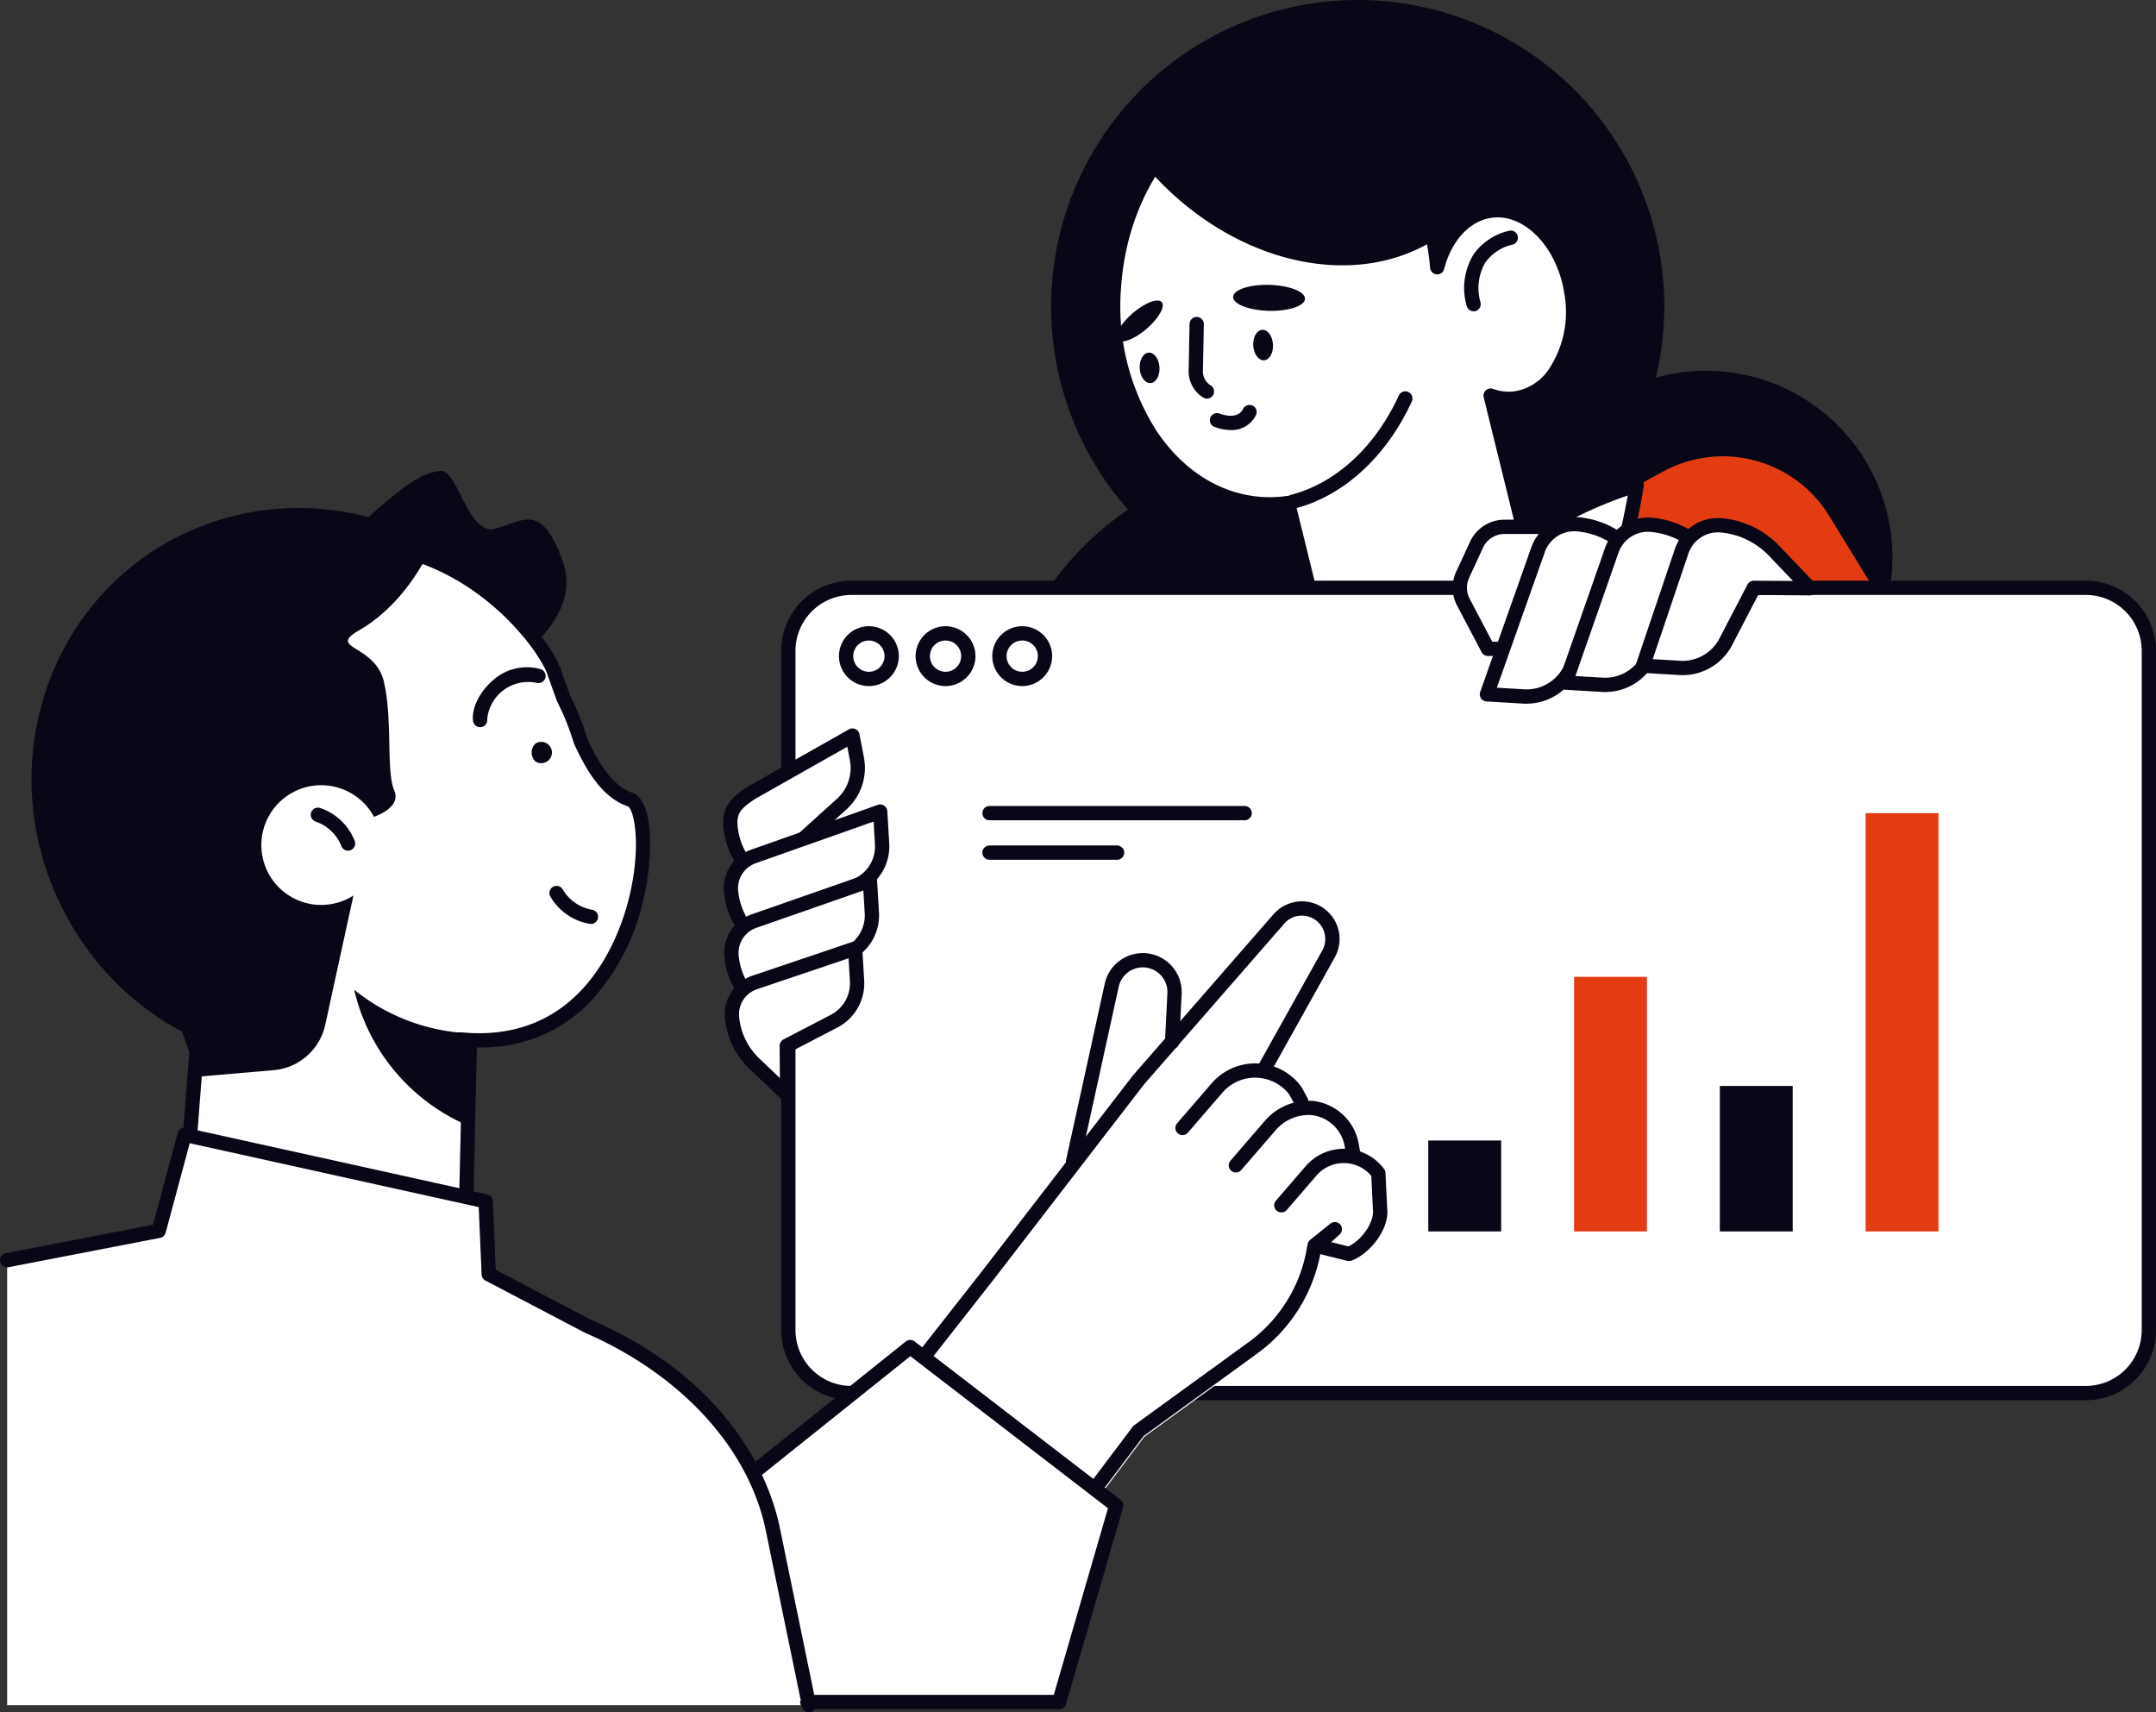 <svg xmlns="http://www.w3.org/2000/svg" xmlns:xlink="http://www.w3.org/1999/xlink" id="Group_132" data-name="Group 132" width="268.592" height="213.308" viewBox="0 0 268.592 213.308"><rect x="0" y="0" width="268.592" height="213.308" fill="#333333" stroke="none"/><defs><clipPath id="clip-path"><rect id="Rectangle_167" data-name="Rectangle 167" width="268.592" height="213.308" fill="none"></rect></clipPath></defs><g id="Group_131" data-name="Group 131" clip-path="url(#clip-path)"><path id="Path_1004" data-name="Path 1004" d="M215.484,102.041a38.193,38.193,0,1,1-38.193-38.193,38.193,38.193,0,0,1,38.193,38.193" transform="translate(-15.256 -7.003)" fill="#080717"></path><path id="Path_1005" data-name="Path 1005" d="M259.076,75.1A23.227,23.227,0,1,1,235.85,51.877,23.227,23.227,0,0,1,259.076,75.1" transform="translate(-23.32 -5.69)" fill="#080717"></path><path id="Path_1006" data-name="Path 1006" d="M164.407,98.589l60.869-32.876a15.54,15.54,0,0,1,20.638,5.556L257.57,90.3l-50.529,33.159Z" transform="translate(-18.032 -7.002)" fill="#e33c13"></path><path id="Path_1007" data-name="Path 1007" d="M223.465,38.193A38.193,38.193,0,1,1,185.272,0a38.193,38.193,0,0,1,38.193,38.193" transform="translate(-16.131)" fill="#080717"></path><path id="Path_1008" data-name="Path 1008" d="M174.117,64.142a16,16,0,0,0,3.435-.124l4.371,17.736L170.949,87.06l-.077.043c5.468,9.492,12.778,15.306,20.817,15.306,13.8,0,25.46-17.107,29.308-40.623a53.467,53.467,0,0,0-13.834,6.62L202.788,50.65a6.591,6.591,0,0,0,3.039.355c4.842-.611,8.052-6.6,7.018-13.248-.954-6.143-5.4-10.692-9.92-10.157-3.265.387-5.789,3.22-6.789,7.056-.988-11.928-8.462-21.406-18.212-22.124-11.12-.821-20.988,10.067-22.039,24.319S163,63.322,174.117,64.142" transform="translate(-17.087 -1.37)" fill="#fff"></path><path id="Path_1009" data-name="Path 1009" d="M191.58,103.189c-8.07,0-15.737-5.594-21.589-15.752a.892.892,0,0,1,.34-1.223l.121-.065,10.324-4.993-4.009-16.272a16.686,16.686,0,0,1-2.827.035c-5.657-.417-10.755-3.614-14.355-9a30.658,30.658,0,0,1-4.7-19.242c1.086-14.719,11.4-25.992,22.994-25.143,9.074.67,16.511,8.695,18.577,19.573a8.47,8.47,0,0,1,6.253-4.5c4.993-.589,9.88,4.3,10.9,10.9a14.713,14.713,0,0,1-2.339,10.925,8.06,8.06,0,0,1-5.448,3.343,7.175,7.175,0,0,1-1.933-.021l3.722,15.105a54.519,54.519,0,0,1,13-6.035.89.89,0,0,1,1.146.993c-4.048,24.745-16.179,41.37-30.186,41.37M172.017,87.37c5.45,9.063,12.371,14.039,19.563,14.039,12.629,0,24.1-15.726,28.18-38.425a52.494,52.494,0,0,0-12.211,6.052.89.89,0,0,1-1.36-.526l-4.377-17.756a.892.892,0,0,1,1.163-1.052,5.716,5.716,0,0,0,2.63.312,6.321,6.321,0,0,0,4.247-2.648,12.9,12.9,0,0,0,2-9.581c-.881-5.667-4.891-9.89-8.935-9.409-2.78.329-5.091,2.78-6.032,6.4a.891.891,0,0,1-1.749-.15c-.969-11.676-8.281-20.638-17.39-21.31-10.6-.782-20.072,9.757-21.086,23.5a28.868,28.868,0,0,0,4.4,18.122c3.289,4.922,7.906,7.839,13.007,8.216a15.145,15.145,0,0,0,3.244-.118.888.888,0,0,1,.99.668l4.371,17.736a.892.892,0,0,1-.478,1.015Z" transform="translate(-16.977 -1.26)" fill="#080717"></path><path id="Path_1010" data-name="Path 1010" d="M197.568,30.048c-.2.15-.389.3-.593.447-11.328,7.994-28.781,3.013-38.98-11.125-.115-.16-.222-.323-.334-.483a21.6,21.6,0,0,1,12.393-7.123c11.273-1.981,22.364,5.837,27.514,18.285" transform="translate(-17.292 -1.257)" fill="#080717"></path><path id="Path_1011" data-name="Path 1011" d="M180.755,69.4a.891.891,0,0,1-.222-1.753c5.609-1.445,10.519-5.967,13.471-12.406a.891.891,0,0,1,1.619.742c-3.178,6.928-8.516,11.809-14.647,13.389a.878.878,0,0,1-.223.028" transform="translate(-19.727 -6.002)" fill="#080717"></path><path id="Path_1012" data-name="Path 1012" d="M161.861,42.246c.468.547-.379,2.042-1.895,3.34s-3.122,1.906-3.591,1.359.379-2.042,1.894-3.34,3.123-1.906,3.592-1.36" transform="translate(-17.137 -4.612)" fill="#080717"></path><path id="Path_1013" data-name="Path 1013" d="M181.5,41.59c-.023.893-2.047,1.565-4.52,1.5s-4.459-.84-4.436-1.733,2.047-1.565,4.519-1.5,4.46.84,4.436,1.733" transform="translate(-18.924 -4.371)" fill="#080717"></path><path id="Path_1014" data-name="Path 1014" d="M168.606,54.515a.891.891,0,0,1-.466-.132,3.828,3.828,0,0,1-1.816-3.319l.111-5.849a.89.89,0,1,1,1.781.034L168.1,51.1a2.012,2.012,0,0,0,.968,1.768.89.89,0,0,1-.467,1.649" transform="translate(-18.242 -4.863)" fill="#080717"></path><path id="Path_1015" data-name="Path 1015" d="M171.876,59.783a5.813,5.813,0,0,1-1.968-.376.89.89,0,1,1,.6-1.675c2.17.777,2.808-.329,2.913-.556a.9.9,0,0,1,1.169-.453.882.882,0,0,1,.471,1.147,3.353,3.353,0,0,1-3.186,1.913" transform="translate(-18.571 -6.213)" fill="#080717"></path><path id="Path_1016" data-name="Path 1016" d="M206.052,42.315a.89.89,0,0,1-.868-.7,8.028,8.028,0,0,1,.854-6.373,7.434,7.434,0,0,1,4.5-2.971.89.89,0,0,1,.319,1.751,5.693,5.693,0,0,0-3.348,2.224,6.349,6.349,0,0,0-.586,4.987.891.891,0,0,1-.679,1.061.939.939,0,0,1-.191.02" transform="translate(-22.474 -3.538)" fill="#080717"></path><path id="Path_1017" data-name="Path 1017" d="M161.938,51.163c.063,1.049-.438,1.932-1.117,1.972s-1.281-.777-1.344-1.826.438-1.932,1.117-1.972,1.281.777,1.344,1.826" transform="translate(-17.491 -5.411)" fill="#080717"></path><path id="Path_1018" data-name="Path 1018" d="M177.822,47.97c.062,1.049-.438,1.932-1.117,1.972s-1.281-.777-1.344-1.826.438-1.932,1.117-1.972,1.281.777,1.343,1.826" transform="translate(-19.233 -5.061)" fill="#080717"></path><path id="Path_1019" data-name="Path 1019" d="M271.95,182.554H118.16a7.851,7.851,0,0,1-7.851-7.851V90.093a7.851,7.851,0,0,1,7.851-7.851H271.95a7.851,7.851,0,0,1,7.851,7.851V174.7a7.851,7.851,0,0,1-7.851,7.851" transform="translate(-12.099 -9.02)" fill="#fff"></path><path id="Path_1020" data-name="Path 1020" d="M271.841,183.335H118.05a8.751,8.751,0,0,1-8.741-8.741V89.983a8.751,8.751,0,0,1,8.741-8.74H271.841a8.75,8.75,0,0,1,8.74,8.74v84.611a8.751,8.751,0,0,1-8.74,8.741M118.05,83.024a6.968,6.968,0,0,0-6.961,6.96v84.611a6.968,6.968,0,0,0,6.961,6.961H271.841a6.968,6.968,0,0,0,6.96-6.961V89.983a6.968,6.968,0,0,0-6.96-6.96Z" transform="translate(-11.989 -8.911)" fill="#080717"></path><path id="Path_1021" data-name="Path 1021" d="M121.12,95.073a3.728,3.728,0,1,1,3.728-3.728,3.732,3.732,0,0,1-3.728,3.728m0-5.676a1.948,1.948,0,1,0,1.948,1.948A1.95,1.95,0,0,0,121.12,89.4" transform="translate(-12.875 -9.61)" fill="#080717"></path><path id="Path_1022" data-name="Path 1022" d="M131.846,95.073a3.728,3.728,0,1,1,3.728-3.728,3.732,3.732,0,0,1-3.728,3.728m0-5.676a1.948,1.948,0,1,0,1.948,1.948,1.95,1.95,0,0,0-1.948-1.948" transform="translate(-14.052 -9.61)" fill="#080717"></path><path id="Path_1023" data-name="Path 1023" d="M142.574,95.073a3.728,3.728,0,1,1,3.728-3.728,3.732,3.732,0,0,1-3.728,3.728m0-5.676a1.948,1.948,0,1,0,1.948,1.948,1.95,1.95,0,0,0-1.948-1.948" transform="translate(-15.228 -9.61)" fill="#080717"></path><path id="Path_1024" data-name="Path 1024" d="M109.041,117.8l.047,6.122L104.99,120a9.091,9.091,0,0,1-2.771-5.727c-.182-1.941.507-2.944,2.841-4.375l12.349-6.987.556,2.905a6.034,6.034,0,0,1-1.88,5.613Z" transform="translate(-11.208 -11.288)" fill="#fff"></path><path id="Path_1025" data-name="Path 1025" d="M108.979,124.7a.891.891,0,0,1-.615-.247l-4.1-3.917a9.988,9.988,0,0,1-3.042-6.287c-.239-2.558.962-3.808,3.262-5.216l12.375-7a.891.891,0,0,1,1.313.607l.556,2.906a6.964,6.964,0,0,1-2.158,6.441l-6.748,6.1.045,5.723a.891.891,0,0,1-.89.9m7.68-20.511-11.27,6.377c-2.181,1.337-2.527,2.086-2.393,3.517a8.212,8.212,0,0,0,2.5,5.167l2.577,2.463-.03-4.017a.891.891,0,0,1,.293-.668l7.045-6.367a5.172,5.172,0,0,0,1.6-4.785Z" transform="translate(-11.099 -11.178)" fill="#080717"></path><path id="Path_1026" data-name="Path 1026" d="M109.111,127.02l.047,6.122-4.1-3.917a9.09,9.09,0,0,1-2.77-5.727,4.207,4.207,0,0,1,2.841-4.375l15.74-5.566.237,4.03a5.3,5.3,0,0,1-2.844,5.013Z" transform="translate(-11.217 -12.455)" fill="#fff"></path><path id="Path_1027" data-name="Path 1027" d="M109.049,133.923a.893.893,0,0,1-.615-.247l-4.1-3.917a9.983,9.983,0,0,1-3.041-6.288,5.075,5.075,0,0,1,3.442-5.3l15.728-5.563a.891.891,0,0,1,1.186.787l.237,4.03a6.2,6.2,0,0,1-3.321,5.855l-8.669,4.187.043,5.558a.89.89,0,0,1-.89.9m10.893-19.242-14.624,5.172a3.306,3.306,0,0,0-2.252,3.452,8.2,8.2,0,0,0,2.5,5.167l2.577,2.463-.031-4.017a.892.892,0,0,1,.5-.808l9.153-4.42a4.407,4.407,0,0,0,2.342-4.16Z" transform="translate(-11.107 -12.345)" fill="#080717"></path><path id="Path_1028" data-name="Path 1028" d="M109.181,136.132l.047,6.122-4.1-3.917a9.091,9.091,0,0,1-2.771-5.727,4.2,4.2,0,0,1,2.841-4.375l14.4-5.032.238,4.03A5.3,5.3,0,0,1,117,132.246Z" transform="translate(-11.225 -13.513)" fill="#fff"></path><path id="Path_1029" data-name="Path 1029" d="M109.118,143.035a.893.893,0,0,1-.615-.247l-4.1-3.917a9.981,9.981,0,0,1-3.041-6.287,5.075,5.075,0,0,1,3.442-5.3l14.393-5.029a.89.89,0,0,1,1.182.788l.239,4.03a6.2,6.2,0,0,1-3.323,5.855l-7.33,3.646.042,5.565a.891.891,0,0,1-.89.9m9.555-18.712-13.289,4.643a3.306,3.306,0,0,0-2.248,3.452,8.2,8.2,0,0,0,2.5,5.167l2.577,2.463-.03-4.017a.889.889,0,0,1,.493-.8l7.814-3.886a4.41,4.41,0,0,0,2.352-4.164Z" transform="translate(-11.115 -13.403)" fill="#080717"></path><path id="Path_1030" data-name="Path 1030" d="M109.246,144.827l.047,6.122-4.1-3.917a9.087,9.087,0,0,1-2.771-5.727,4.2,4.2,0,0,1,2.841-4.375l12.5-4.221.238,4.03a5.3,5.3,0,0,1-2.845,5.013Z" transform="translate(-11.232 -14.555)" fill="#fff"></path><path id="Path_1031" data-name="Path 1031" d="M109.184,151.731a.888.888,0,0,1-.615-.247l-4.1-3.917a9.988,9.988,0,0,1-3.042-6.288,5.078,5.078,0,0,1,3.443-5.3l12.5-4.221a.89.89,0,0,1,1.173.791l.238,4.03a6.2,6.2,0,0,1-3.322,5.856l-5.427,2.823.043,5.577a.889.889,0,0,1-.538.824.873.873,0,0,1-.353.074m7.65-17.914-11.393,3.848a3.3,3.3,0,0,0-2.239,3.448,8.2,8.2,0,0,0,2.5,5.167l2.577,2.463-.031-4.017a.89.89,0,0,1,.48-.8l5.91-3.075A4.415,4.415,0,0,0,117,136.682Z" transform="translate(-11.122 -14.446)" fill="#080717"></path><path id="Path_1032" data-name="Path 1032" d="M219,78.21,217,75.351a3.826,3.826,0,0,0-3.138-1.638h-4.043a3.824,3.824,0,0,0-3.473,2.222L204.613,79.7a3.821,3.821,0,0,0,.088,3.383l3.068,5.832h5.318a3.828,3.828,0,0,0,3.293-1.879l2.771-4.689A3.824,3.824,0,0,0,219,78.21" transform="translate(-22.403 -8.085)" fill="#fff"></path><path id="Path_1033" data-name="Path 1033" d="M212.977,89.691H207.66a.89.89,0,0,1-.787-.475l-3.069-5.83a4.744,4.744,0,0,1-.109-4.172l1.737-3.762a4.727,4.727,0,0,1,4.281-2.739h4.044a4.716,4.716,0,0,1,3.868,2.018l1.993,2.86a4.726,4.726,0,0,1,.191,5.094l-2.771,4.689a4.736,4.736,0,0,1-4.06,2.317m-4.78-1.781h4.78a2.948,2.948,0,0,0,2.527-1.441l2.771-4.689a2.943,2.943,0,0,0-.118-3.171l-1.993-2.859a2.936,2.936,0,0,0-2.407-1.256h-4.044a2.941,2.941,0,0,0-2.664,1.7l-1.737,3.762a2.949,2.949,0,0,0,.068,2.6Z" transform="translate(-22.294 -7.975)" fill="#080717"></path><path id="Path_1034" data-name="Path 1034" d="M223.409,81.128l6.978.053-4.465-4.672a10.366,10.366,0,0,0-6.529-3.158,4.793,4.793,0,0,0-4.987,3.238l-6.344,17.942,4.594.271a6.039,6.039,0,0,0,5.714-3.242Z" transform="translate(-22.82 -8.043)" fill="#fff"></path><path id="Path_1035" data-name="Path 1035" d="M212.9,95.594c-.135,0-.271,0-.408-.012l-4.593-.271a.891.891,0,0,1-.787-1.186l6.344-17.942a5.669,5.669,0,0,1,5.909-3.827,11.255,11.255,0,0,1,7.089,3.429l4.466,4.672a.89.89,0,0,1-.644,1.5h-.007l-6.415-.049-4.793,9.925a6.951,6.951,0,0,1-6.161,3.756M209.187,93.6l3.413.2a5.162,5.162,0,0,0,4.872-2.764L222.5,80.631a.891.891,0,0,1,.8-.5h.007l4.874.037-3.011-3.15a9.476,9.476,0,0,0-5.967-2.886,3.884,3.884,0,0,0-4.062,2.637Z" transform="translate(-22.71 -7.933)" fill="#080717"></path><path id="Path_1036" data-name="Path 1036" d="M233.8,81.206l6.978.053-4.465-4.672a10.366,10.366,0,0,0-6.529-3.158,4.793,4.793,0,0,0-4.987,3.238l-5.736,16.417,4.594.272a6.041,6.041,0,0,0,5.714-3.243Z" transform="translate(-24.026 -8.051)" fill="#fff"></path><path id="Path_1037" data-name="Path 1037" d="M223.9,94.147c-.135,0-.272,0-.408-.012l-4.594-.271a.891.891,0,0,1-.788-1.182l5.736-16.418a5.657,5.657,0,0,1,5.91-3.831,11.252,11.252,0,0,1,7.089,3.43l4.465,4.672a.89.89,0,0,1-.643,1.506h-.007l-6.422-.049L230.054,90.4a6.948,6.948,0,0,1-6.157,3.746m-3.72-1.991,3.417.2a5.162,5.162,0,0,0,4.872-2.764l4.422-8.893a.892.892,0,0,1,.8-.494h.007l4.873.037-3.011-3.15a9.472,9.472,0,0,0-5.967-2.887,3.891,3.891,0,0,0-4.061,2.637Z" transform="translate(-23.916 -7.942)" fill="#080717"></path><path id="Path_1038" data-name="Path 1038" d="M243.707,81.281l6.978.053-4.465-4.672a10.366,10.366,0,0,0-6.529-3.158,4.793,4.793,0,0,0-4.987,3.238L229.894,90.99l4.593.272a6.042,6.042,0,0,0,5.715-3.243Z" transform="translate(-25.215 -8.06)" fill="#fff"></path><path id="Path_1039" data-name="Path 1039" d="M234.734,92.051c-.135,0-.272,0-.408-.012l-4.594-.271a.891.891,0,0,1-.791-1.174l4.812-14.246a5.659,5.659,0,0,1,5.913-3.84,11.252,11.252,0,0,1,7.089,3.43l4.466,4.672a.891.891,0,0,1-.644,1.506h-.007l-6.433-.05-3.253,6.254a6.941,6.941,0,0,1-6.149,3.732M231,90.06l3.43.2A5.162,5.162,0,0,0,239.3,87.5l3.505-6.737a.886.886,0,0,1,.8-.479l4.874.037-3.01-3.15a9.477,9.477,0,0,0-5.968-2.887,3.885,3.885,0,0,0-4.061,2.637Z" transform="translate(-25.105 -7.95)" fill="#080717"></path><rect id="Rectangle_163" data-name="Rectangle 163" width="9.08" height="11.328" transform="translate(177.933 142.073)" fill="#080717"></rect><rect id="Rectangle_164" data-name="Rectangle 164" width="9.08" height="31.718" transform="translate(196.094 121.683)" fill="#e33c13"></rect><rect id="Rectangle_165" data-name="Rectangle 165" width="9.08" height="18.124" transform="translate(214.254 135.276)" fill="#080717"></rect><rect id="Rectangle_166" data-name="Rectangle 166" width="9.08" height="52.108" transform="translate(232.415 101.293)" fill="#e33c13"></rect><path id="Path_1040" data-name="Path 1040" d="M170.131,114.552H138.35a.89.89,0,0,1,0-1.781h31.781a.89.89,0,0,1,0,1.781" transform="translate(-15.076 -12.369)" fill="#080717"></path><path id="Path_1041" data-name="Path 1041" d="M154.241,120.075H138.35a.89.89,0,0,1,0-1.781h15.89a.89.89,0,0,1,0,1.781" transform="translate(-15.076 -12.974)" fill="#080717"></path><path id="Path_1042" data-name="Path 1042" d="M186.487,159.919a1.021,1.021,0,0,0-.2-.564,6.38,6.38,0,0,0-2.967-2.18l-.142-.82a6.642,6.642,0,0,0-5.994-5.541,7.221,7.221,0,0,0-1.3.058.909.909,0,0,0,.115-.055,1.019,1.019,0,0,0,.2-1.429l-.245-.326a7.252,7.252,0,0,0-3.312-2.458l7.523-13.463a4.823,4.823,0,0,0-4.135-7.176,4.9,4.9,0,0,0-3.711,1.652l-11.361,13.027.148-3.008a4.981,4.981,0,0,0-9.84-1.312L146.45,158.26a1.025,1.025,0,0,0-.017.289l-10.1,13.1L125.7,185.209a1.023,1.023,0,0,0,.221,1.469L148.1,202.07a1.02,1.02,0,0,0,1.4-.224l6.817-9.046,14.068-10.21a20.113,20.113,0,0,0,7.994-12.576l4.006.183a1,1,0,0,0,.391-.058,5.887,5.887,0,0,0,3.922-5.86Z" transform="translate(-13.762 -13.816)" fill="#fff"></path><path id="Path_1043" data-name="Path 1043" d="M150.045,160.181a.94.94,0,0,1-.191-.02.891.891,0,0,1-.679-1.061l4.813-21.939a4.85,4.85,0,0,1,9.581,1.279l-.3,6.027a.89.89,0,0,1-1.778-.088l.3-6.027a3.069,3.069,0,0,0-6.063-.809l-4.813,21.939a.889.889,0,0,1-.868.7" transform="translate(-16.359 -14.626)" fill="#080717"></path><path id="Path_1044" data-name="Path 1044" d="M148.7,202.139a.887.887,0,0,1-.507-.158l-22.184-15.394a.89.89,0,0,1-.192-1.28l10.638-13.56,18.45-23.935,17.526-20.093a4.734,4.734,0,0,1,3.61-1.607,4.692,4.692,0,0,1,4.022,6.981l-8.12,14.545a.89.89,0,0,1-1.555-.867l8.12-14.546a2.913,2.913,0,0,0-2.5-4.333,2.827,2.827,0,0,0-2.241,1l-17.491,20.051-18.421,23.9L127.8,185.663l20.7,14.366,6.4-8.484a.878.878,0,0,1,.188-.184l14.191-10.3a18.228,18.228,0,0,0,7.334-11.922.866.866,0,0,1,.055-.2.889.889,0,0,1,.334-.667l2.493-2a.89.89,0,0,1,1.152,1.357l-1.034.93,2.143.537c1.573-.715,3.275-2.973,3.056-4.643l-.2-4.147a4.493,4.493,0,0,0-6.831-.036l-3.7,4.287a.89.89,0,1,1-1.347-1.164l3.7-4.287a6.273,6.273,0,0,1,9.767.337.886.886,0,0,1,.177.491l.211,4.361c.345,2.6-2.157,5.751-4.464,6.574a.888.888,0,0,1-.516.025l-3.348-.838a19.983,19.983,0,0,1-7.932,12.438l-14.082,10.221-6.831,9.062a.887.887,0,0,1-.711.354" transform="translate(-13.778 -13.832)" fill="#080717"></path><path id="Path_1045" data-name="Path 1045" d="M165.356,157.717a.89.89,0,0,1-.673-1.473l4.306-4.986a7.209,7.209,0,0,1,5.808-2.465,7.131,7.131,0,0,1,5.324,2.85.848.848,0,0,1,.069.107l.728,1.334a.89.89,0,0,1-1.563.854l-.7-1.276a5.371,5.371,0,0,0-8.324-.239l-4.306,4.986a.889.889,0,0,1-.674.308" transform="translate(-18.039 -16.318)" fill="#080717"></path><path id="Path_1046" data-name="Path 1046" d="M172.825,162.945a.89.89,0,0,1-.673-1.473l4.306-4.985a7.2,7.2,0,0,1,5.809-2.466,6.508,6.508,0,0,1,5.873,5.433l.194,1.118a.891.891,0,0,1-1.755.3l-.194-1.118a4.7,4.7,0,0,0-4.169-3.957,5.433,5.433,0,0,0-4.41,1.849l-4.306,4.986a.886.886,0,0,1-.674.308" transform="translate(-18.858 -16.892)" fill="#080717"></path><path id="Path_1047" data-name="Path 1047" d="M100.762,207.43l23.685-18.949,25.659,19.738L143,232.695H103.92Z" transform="translate(-11.052 -20.672)" fill="#fff"></path><path id="Path_1048" data-name="Path 1048" d="M100.9,229.832H1V174.4l18.884-3.655,3.223-11.969,37.5,8.29L61,176.144l12.34,6.474c10.557,4.58,20.569,13.266,23.042,25.274Z" transform="translate(-0.11 -17.414)" fill="#fff"></path><path id="Path_1049" data-name="Path 1049" d="M100.762,207.43l23.685-18.949,25.659,19.738L143,232.695h-31.37Z" transform="translate(-11.052 -20.672)" fill="#fff"></path><path id="Path_1050" data-name="Path 1050" d="M142.892,233.475h-31.37a.89.89,0,0,1,0-1.781h30.7l6.75-23.25L124.349,189.5l-23.14,18.512a.89.89,0,0,1-1.112-1.391l23.685-18.948a.891.891,0,0,1,1.1-.011L150.541,207.4a.89.89,0,0,1,.312.954l-7.106,24.475a.889.889,0,0,1-.855.642" transform="translate(-10.942 -20.563)" fill="#080717"></path><path id="Path_1051" data-name="Path 1051" d="M25.024,173.9,60.7,169.59l.819-35.878-33.308-.761Z" transform="translate(-2.745 -14.582)" fill="#fff"></path><path id="Path_1052" data-name="Path 1052" d="M24.914,174.685a.89.89,0,0,1-.888-.959l3.192-40.954a.9.9,0,0,1,.908-.821l33.308.76a.89.89,0,0,1,.869.911L61.484,169.5a.889.889,0,0,1-.783.864l-35.681,4.315a.859.859,0,0,1-.107.006m4.014-40.934-3.042,39.03,33.837-4.092.781-34.217Z" transform="translate(-2.635 -14.472)" fill="#080717"></path><path id="Path_1053" data-name="Path 1053" d="M43.182,81.08S59.137,94.306,63.293,92.656,77.517,84.822,74.857,77.2s-5.069-4.962-8.47-4.109-4.567-7.423-6.8-7.207S55.159,67.63,51.2,71.144s-8.015,9.936-8.015,9.936" transform="translate(-4.736 -7.225)" fill="#080717"></path><path id="Path_1054" data-name="Path 1054" d="M35,139.826A32.644,32.644,0,0,1,16.281,124.3a31.984,31.984,0,0,1,11.9-43.251C52.674,66.914,68.6,87.041,70.354,91.994c.41,1.161.809,2.284,1.205,3.367a33.308,33.308,0,0,1,2.133,5.322c1.7,3.72,3.568,6.389,6.161,7.276,3.97,1.358,1.82,32.131-21.191,29.87Z" transform="translate(-1.343 -8.347)" fill="#fff"></path><path id="Path_1055" data-name="Path 1055" d="M34.889,140.6a.888.888,0,0,1-.27-.042,33.455,33.455,0,0,1-19.232-15.943A32.778,32.778,0,0,1,27.628,80.17c9.291-5.365,18.309-6.495,26.8-3.357,9.29,3.431,15.428,11.315,16.65,14.773.4,1.14.8,2.244,1.184,3.309a34.1,34.1,0,0,1,2.149,5.361c1.813,3.958,3.545,6.041,5.615,6.75,2.47.845,2.695,7.11,1.487,12.68A27.572,27.572,0,0,1,74.7,133.1c-4.225,4.293-9.689,6.146-16.238,5.5a.89.89,0,1,1,.174-1.772c15.655,1.537,20.112-12.9,21.105-17.366,1.444-6.492.352-10.549-.288-10.776-2.58-.883-4.641-3.273-6.683-7.749a.971.971,0,0,1-.042-.11,32.431,32.431,0,0,0-2.077-5.18c-.015-.031-.028-.063-.041-.1-.4-1.087-.8-2.212-1.208-3.376-.827-2.34-6.269-10.254-15.588-13.7-7.974-2.945-16.484-1.859-25.3,3.229A31.007,31.007,0,0,0,16.95,123.765a31.678,31.678,0,0,0,18.209,15.1.89.89,0,0,1-.27,1.739" transform="translate(-1.231 -8.235)" fill="#080717"></path><path id="Path_1056" data-name="Path 1056" d="M21.747,75.115a33.508,33.508,0,0,1,31.592-.164,35.437,35.437,0,0,0-8.812,3.37c-19.185,10.5-25.157,36.517-13.339,58.109.656,1.2,1.36,2.354,2.095,3.474a35.291,35.291,0,0,1-24.451-17.87C-.437,105.1,5.345,84.092,21.747,75.115" transform="translate(-0.484 -7.796)" fill="#080717"></path><path id="Path_1057" data-name="Path 1057" d="M49.9,92.854c-1.113-4.7-7.139-4.063-3.105-6.4C54.418,82.025,57.1,72.9,57.1,72.9,38.323,67.829,18.878,95.883,18.878,95.883l4.834,37.469,2.976,8.7,9.477-.816a7.206,7.206,0,0,0,6.423-5.645l3.515-16.12c-.143.093-.285.186-.436.269a7.457,7.457,0,1,1,2.961-10.122c.011.02.019.041.029.061,1.012-.37,3.334-1.445,2.523-3.31-1.027-2.36-.17-8.806-1.284-13.51" transform="translate(-2.071 -7.928)" fill="#080717"></path><path id="Path_1058" data-name="Path 1058" d="M82.048,128.688a.92.92,0,0,1-.1-.005,7.009,7.009,0,0,1-4.964-3.427.89.89,0,0,1,1.56-.857,5.289,5.289,0,0,0,3.6,2.514.89.89,0,0,1-.1,1.775" transform="translate(-8.432 -13.593)" fill="#080717"></path><path id="Path_1059" data-name="Path 1059" d="M48.125,118.358a.89.89,0,0,1-.835-.583,5.291,5.291,0,0,0-3.178-3.032.891.891,0,0,1,.462-1.72,7.013,7.013,0,0,1,4.388,4.14.891.891,0,0,1-.532,1.141.915.915,0,0,1-.3.053" transform="translate(-4.766 -12.393)" fill="#080717"></path><path id="Path_1060" data-name="Path 1060" d="M67.069,100.824a.891.891,0,0,1-.881-.772c-.206-1.53.782-3.587,2.4-5a6.331,6.331,0,0,1,5.987-1.468A.89.89,0,1,1,74.1,95.3a5.128,5.128,0,0,0-6.149,4.516.891.891,0,0,1-.764,1,.929.929,0,0,1-.12.008" transform="translate(-7.256 -10.239)" fill="#080717"></path><path id="Path_1061" data-name="Path 1061" d="M74.812,106.205a1.326,1.326,0,1,0,.016-2.153,1.565,1.565,0,0,0-.016,2.153" transform="translate(-8.16 -11.393)" fill="#080717"></path><path id="Path_1062" data-name="Path 1062" d="M63.977,143.909l-.263,11.483a24.439,24.439,0,0,1-14.156-16.908,24.554,24.554,0,0,0,14.419,5.425" transform="translate(-5.435 -15.189)" fill="#080717"></path><path id="Path_1063" data-name="Path 1063" d="M1,174.4l18.884-3.655,3.223-11.969,37.5,8.29L61,176.144l12.34,6.473C83.9,187.2,93.911,195.884,96.384,207.892l4.517,21.939Z" transform="translate(-0.11 -17.414)" fill="#fff"></path><path id="Path_1064" data-name="Path 1064" d="M100.791,230.612a.892.892,0,0,1-.872-.71L95.4,207.962c-2.1-10.221-10.524-19.431-22.523-24.637l-12.4-6.5a.894.894,0,0,1-.476-.751l-.365-8.4-36-7.959-3,11.147a.89.89,0,0,1-.691.643L1.059,175.163a.89.89,0,1,1-.337-1.749l18.337-3.549,3.078-11.432a.891.891,0,0,1,1.052-.637l37.5,8.29a.889.889,0,0,1,.7.831l.373,8.568,11.886,6.235c18,7.808,22.433,20.7,23.5,25.883l4.517,21.939a.892.892,0,0,1-.873,1.07" transform="translate(0 -17.305)" fill="#080717"></path></g></svg>